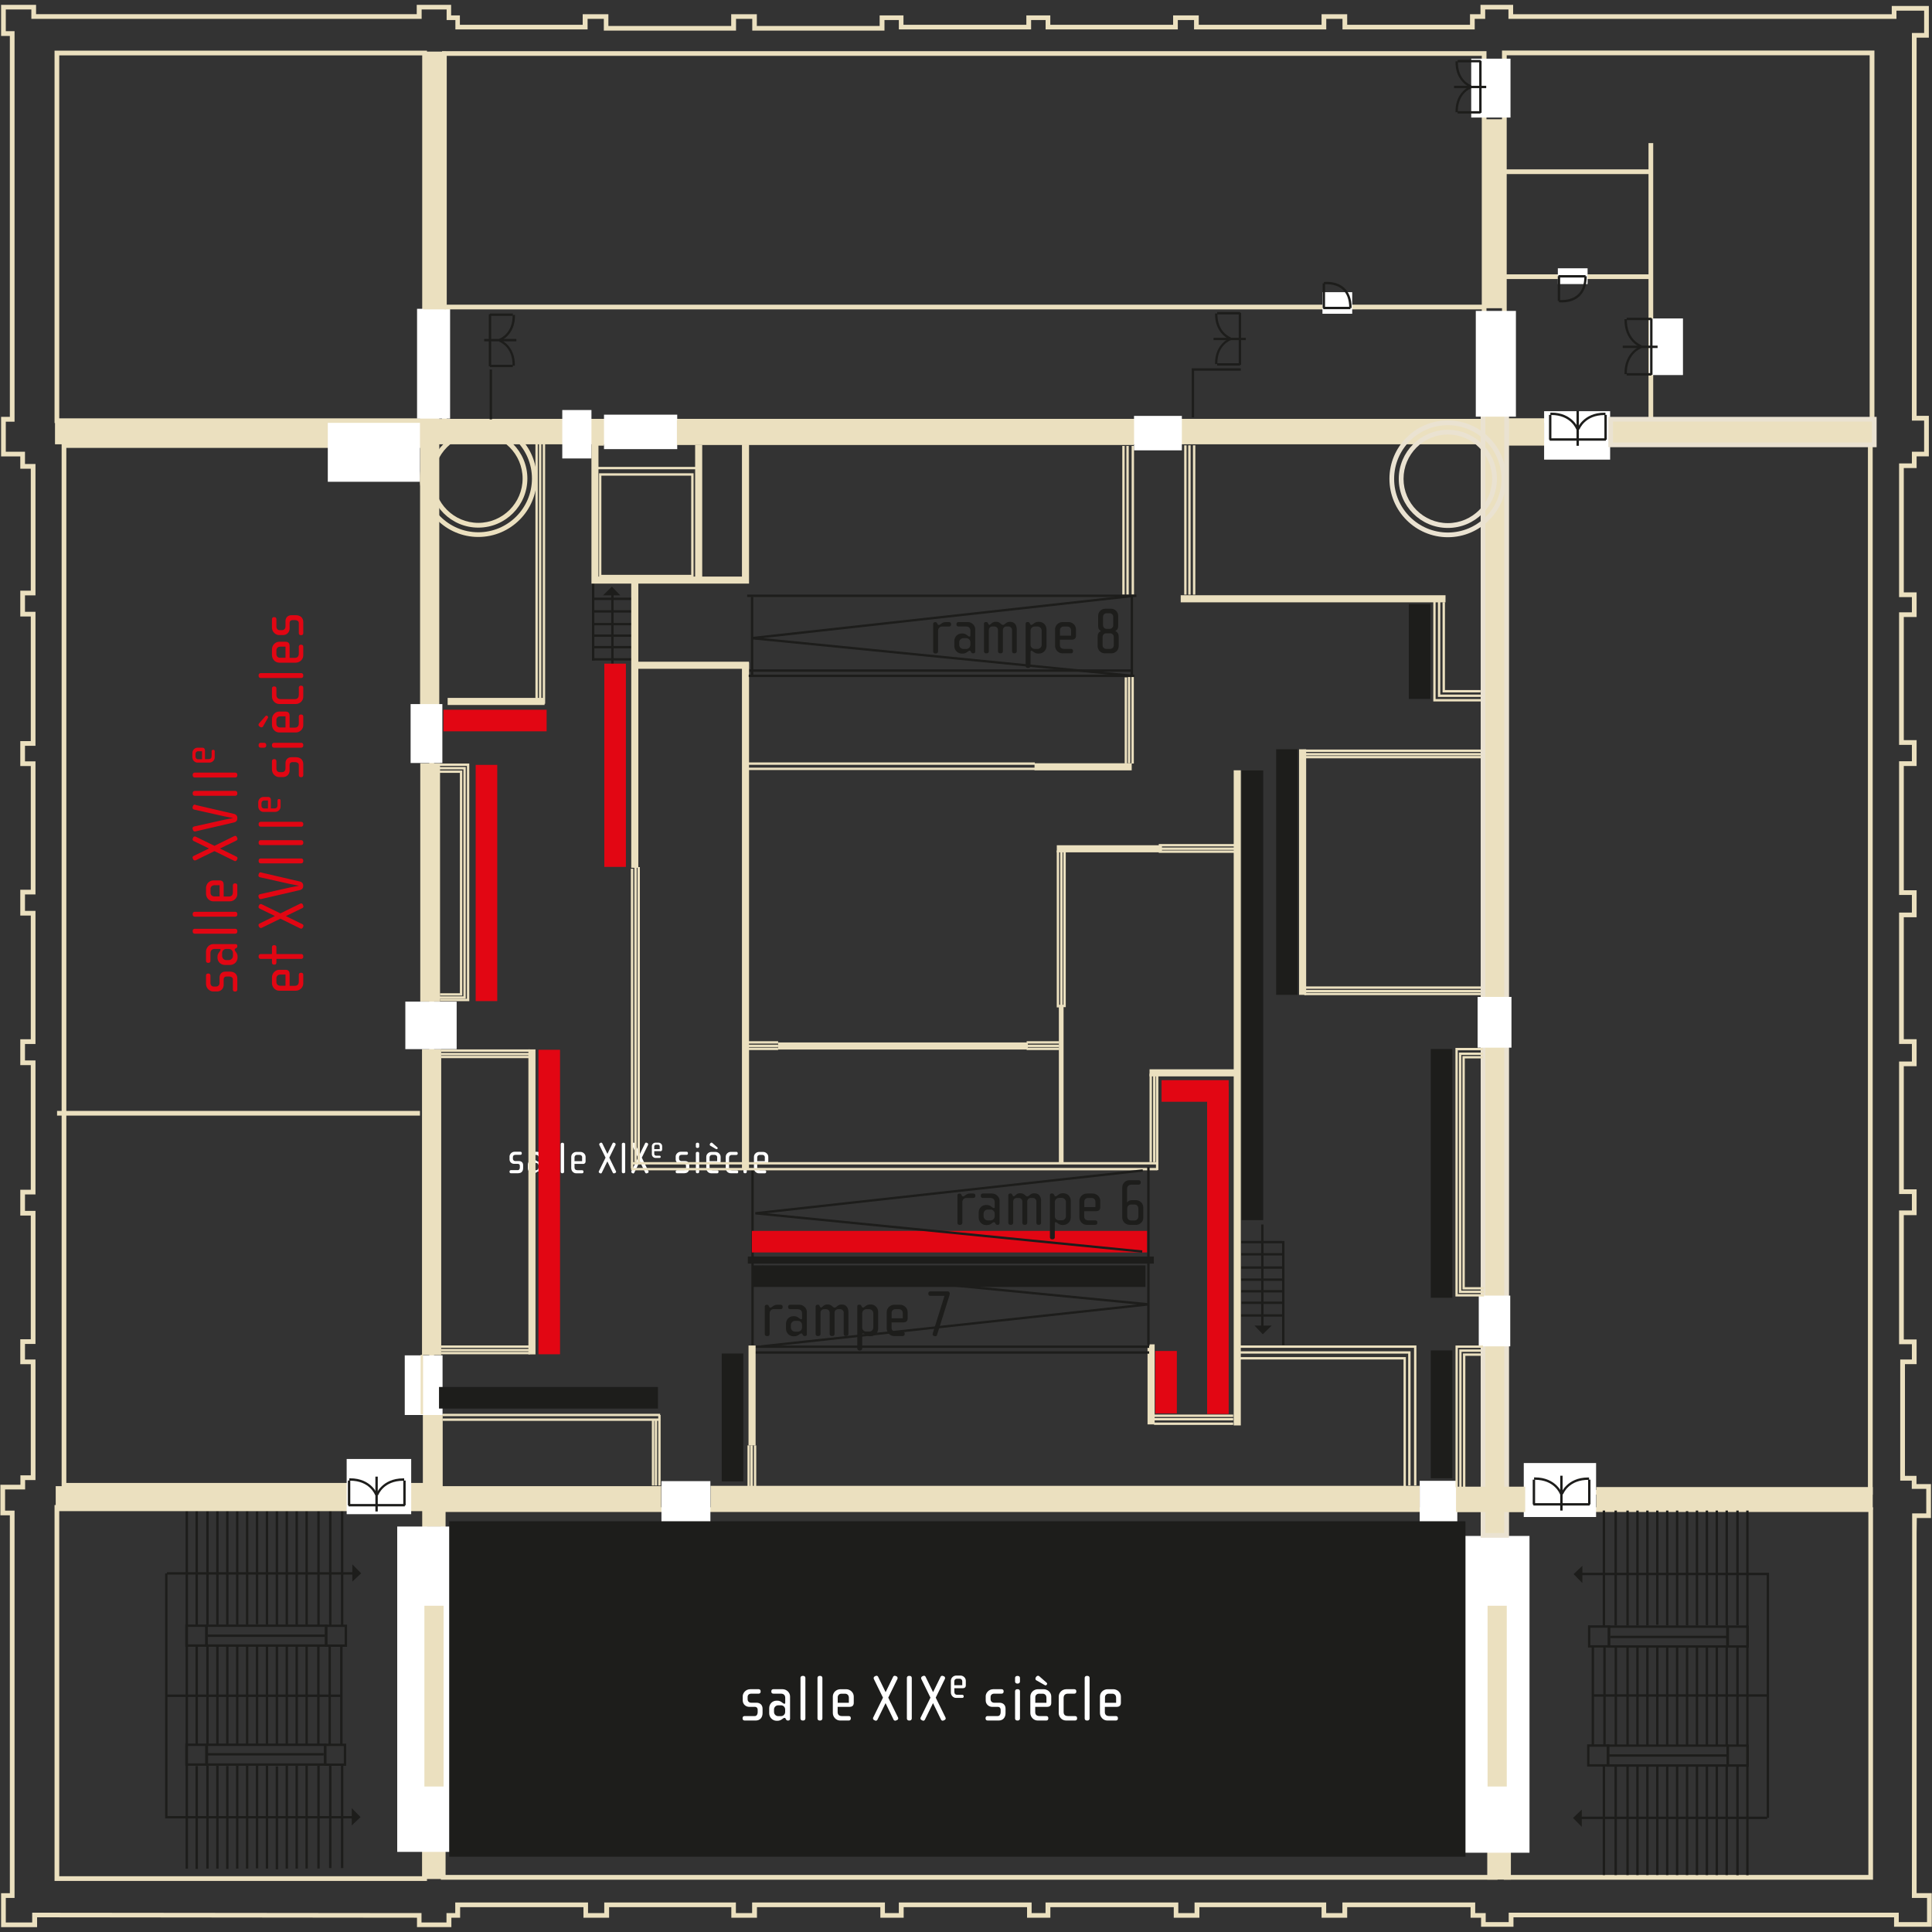 <?xml version="1.0" encoding="UTF-8"?>
<svg id="Calque_1" data-name="Calque 1" xmlns="http://www.w3.org/2000/svg" viewBox="0 0 300 300">
  <rect x="0" y="0" width="300" height="300" fill="#333333" stroke="none"/>
  <defs>
    <style>
      .cls-1 {
        fill: #1d1d1b;
      }

      .cls-2 {
        fill: #eae2d1;
      }

      .cls-3 {
        fill: #ebe0bf;
      }

      .cls-4 {
        fill: #e20613;
      }

      .cls-5 {
        fill: #fff;
      }
    </style>
  </defs>
  <g>
    <path class="cls-5" d="M80.51,182.18h-1.18c-.12,0-.21-.08-.21-.2v-.08c0-.12.09-.2.21-.2h1.08c.24,0,.31-.25.31-.4v-.28c0-.13-.07-.3-.31-.3h-.6c-.34,0-.69-.27-.69-.69v-.46c0-.29.29-.73.8-.73h.89c.12,0,.21.08.21.2v.08c0,.12-.09.2-.21.2h-.77c-.26,0-.4.15-.4.36v.26c0,.16.13.35.39.35h.57c.34,0,.63.21.63.63v.47c0,.49-.29.78-.72.78h0Z"/>
    <path class="cls-5" d="M84,182.18h-.1c-.07,0-.13-.05-.15-.1l-.06-.12s-.04-.07-.11-.07c-.18,0-.32.31-.74.31h-.1c-.43,0-.78-.36-.78-.79v-.54c0-.46.35-.8.78-.8h.1c.39,0,.56.33.74.33.06,0,.08-.05.08-.12v-.5c0-.27-.15-.45-.46-.45h-.8c-.12,0-.21-.08-.21-.2v-.08c0-.12.09-.2.21-.2h.99c.42,0,.79.35.79.76v2.38c0,.08-.06.18-.16.18h-.02ZM83.64,181.01c0-.25-.2-.44-.44-.44h-.3c-.25,0-.44.2-.44.44v.27c0,.25.2.44.44.44h.3c.25,0,.44-.2.44-.44v-.27Z"/>
    <path class="cls-5" d="M85.57,182.18h-.1c-.12,0-.21-.09-.21-.21v-4.31c0-.12.09-.21.21-.21h.1c.11,0,.21.09.21.21v4.31c0,.12-.1.21-.21.21Z"/>
    <path class="cls-5" d="M87.38,182.18h-.1c-.12,0-.21-.09-.21-.21v-4.31c0-.12.09-.21.21-.21h.1c.11,0,.21.09.21.21v4.31c0,.12-.1.21-.21.21Z"/>
    <path class="cls-5" d="M90.51,180.73h-1.3v.55c0,.26.15.43.46.43h.72c.12,0,.21.08.21.2v.08c0,.12-.09.2-.21.2h-.93c-.41,0-.76-.36-.76-.8v-1.75c0-.43.37-.77.81-.77h.61c.43,0,.81.34.81.77v.68c0,.3-.19.42-.41.42h-.01ZM90.4,179.71c0-.22-.17-.38-.38-.38h-.43c-.2,0-.38.16-.38.38v.59h1.18v-.59h.01Z"/>
    <path class="cls-5" d="M95.53,182.13l-.11.06c-.08.04-.21,0-.26-.08l-.85-1.77-.86,1.76c-.05.1-.16.15-.26.09l-.11-.06c-.07-.03-.11-.09-.11-.17,0-.03,0-.06.02-.08l1.04-2.12-.98-2s0-.04,0-.07c0-.08.04-.15.1-.18l.11-.06c.1-.05.21,0,.26.08l.8,1.64.8-1.64c.05-.1.16-.13.26-.08l.11.05c.08.04.1.11.1.19,0,.03,0,.05,0,.07l-.98,2,1.04,2.12s.02.06.02.08c0,.08-.04.14-.11.17h-.01Z"/>
    <path class="cls-5" d="M96.87,182.18h-.1c-.12,0-.21-.09-.21-.21v-4.31c0-.12.09-.21.21-.21h.1c.11,0,.21.09.21.21v4.31c0,.12-.1.21-.21.21Z"/>
    <path class="cls-5" d="M100.57,182.13l-.11.06c-.08.04-.21,0-.26-.08l-.85-1.77-.86,1.76c-.05.1-.16.15-.26.09l-.1-.06c-.07-.03-.11-.09-.11-.17,0-.03,0-.06.02-.08l1.04-2.12-.98-2s0-.04,0-.07c0-.08.03-.15.1-.18l.11-.06c.1-.05.21,0,.26.08l.8,1.64.8-1.64c.05-.1.16-.13.26-.08l.11.05c.08.04.1.11.1.19,0,.03,0,.05,0,.07l-.98,2,1.04,2.12s.02.06.02.08c0,.08-.04.14-.11.17h-.02Z"/>
    <path class="cls-5" d="M102.52,178.75h-.93v.4c0,.19.1.31.33.31h.52c.08,0,.15.06.15.14v.06c0,.08-.07.14-.15.14h-.67c-.29,0-.55-.26-.55-.57v-1.25c0-.31.27-.55.58-.55h.44c.31,0,.58.25.58.55v.49c0,.22-.14.3-.29.3v-.02ZM102.44,178.02c0-.16-.12-.27-.27-.27h-.31c-.15,0-.27.12-.27.27v.42h.85v-.42Z"/>
    <path class="cls-5" d="M106.31,182.18h-1.18c-.12,0-.21-.08-.21-.2v-.08c0-.12.09-.2.21-.2h1.08c.24,0,.31-.25.31-.4v-.28c0-.13-.07-.3-.31-.3h-.6c-.34,0-.69-.27-.69-.69v-.46c0-.29.29-.73.8-.73h.89c.12,0,.21.08.21.2v.08c0,.12-.09.2-.21.2h-.77c-.26,0-.4.15-.4.36v.26c0,.16.13.35.39.35h.57c.34,0,.63.21.63.63v.47c0,.49-.29.78-.72.78h0Z"/>
    <path class="cls-5" d="M108.36,178.25h-.1c-.12,0-.21-.09-.21-.21v-.39c0-.12.09-.21.21-.21h.1c.11,0,.21.09.21.21v.39c0,.12-.1.21-.21.21ZM108.36,182.18h-.1c-.12,0-.21-.09-.21-.21v-2.9c0-.12.09-.21.21-.21h.1c.11,0,.21.09.21.21v2.9c0,.12-.1.21-.21.21Z"/>
    <path class="cls-5" d="M111.48,180.73h-1.3v.55c0,.26.15.43.46.43h.72c.12,0,.21.08.21.2v.08c0,.12-.09.2-.21.2h-.93c-.41,0-.76-.36-.76-.8v-1.75c0-.43.37-.77.81-.77h.61c.43,0,.81.34.81.77v.68c0,.3-.19.42-.41.42h-.01ZM111.37,179.71c0-.22-.18-.38-.38-.38h-.43c-.2,0-.38.16-.38.38v.59h1.18v-.59h.01ZM111.44,178.33l-.05.07s-.12.06-.17.04l-.92-.53c-.06-.03-.09-.1-.09-.16,0-.04,0-.09.03-.13l.07-.1c.06-.09.21-.13.29-.05l.8.71s.05.07.05.11c0,0,0,.03,0,.04h0Z"/>
    <path class="cls-5" d="M114.42,182.18h-.96c-.43,0-.77-.37-.77-.8v-1.74c0-.43.36-.78.8-.78h.85c.12,0,.21.08.21.2v.08c0,.12-.09.2-.21.2h-.67c-.34,0-.46.2-.46.46v1.49c0,.33.21.43.47.43h.74c.12,0,.21.08.21.2v.08c0,.12-.09.2-.21.2v-.02Z"/>
    <path class="cls-5" d="M115.75,182.18h-.1c-.12,0-.21-.09-.21-.21v-4.31c0-.12.09-.21.21-.21h.1c.11,0,.21.09.21.21v4.31c0,.12-.1.21-.21.21Z"/>
    <path class="cls-5" d="M118.88,180.73h-1.3v.55c0,.26.15.43.46.43h.72c.12,0,.21.08.21.2v.08c0,.12-.09.2-.21.2h-.93c-.41,0-.76-.36-.76-.8v-1.75c0-.43.37-.77.81-.77h.61c.43,0,.81.34.81.77v.68c0,.3-.19.42-.41.42h-.01ZM118.77,179.71c0-.22-.17-.38-.38-.38h-.43c-.2,0-.38.16-.38.38v.59h1.18v-.59h.01Z"/>
  </g>
  <g>
    <polygon class="cls-1" points="175.68 105.11 116.71 99.27 116.7 98.91 175.77 92.37 175.81 92.73 118.48 99.08 175.72 104.75 175.68 105.11"/>
    <rect class="cls-1" x="116.02" y="92.33" width="60.44" height=".37"/>
    <rect class="cls-1" x="175.57" y="92.51" width=".37" height="12.38"/>
    <rect class="cls-1" x="116.6" y="92.69" width=".37" height="12.29"/>
    <g>
      <path class="cls-1" d="M147.39,97.29h-1.12c-.31,0-.61.23-.61.66v3.21c0,.17-.14.31-.31.31h-.14c-.17,0-.31-.13-.31-.31v-4.29c0-.13.08-.26.28-.26h.13c.1,0,.16.09.19.14l.09.18c.03.07.09.12.18.12.26,0,.49-.45,1.06-.45h.54c.17,0,.31.11.31.29v.11c0,.17-.13.29-.31.29Z"/>
      <path class="cls-1" d="M151.2,101.45h-.15c-.1,0-.18-.07-.23-.14l-.09-.17s-.05-.1-.16-.1c-.26,0-.47.45-1.09.45h-.15c-.62,0-1.14-.53-1.14-1.16v-.79c0-.68.51-1.17,1.14-1.17h.15c.57,0,.82.48,1.08.48.09,0,.12-.07.12-.17v-.74c0-.4-.22-.66-.68-.66h-1.17c-.17,0-.31-.11-.31-.29v-.11c0-.17.13-.29.31-.29h1.44c.61,0,1.16.51,1.16,1.12v3.48c0,.12-.09.26-.24.26ZM150.68,99.73c0-.36-.29-.64-.64-.64h-.44c-.36,0-.65.29-.65.64v.39c0,.36.29.65.65.65h.44c.36,0,.64-.29.64-.65v-.39Z"/>
      <path class="cls-1" d="M157.6,101.45h-.14c-.17,0-.31-.13-.31-.31v-3.33c0-.3-.27-.53-.53-.53h-.35c-.3,0-.54.24-.54.53v3.33c0,.17-.14.31-.31.31h-.14c-.17,0-.31-.13-.31-.31v-3.32c0-.3-.25-.54-.53-.54h-.35c-.32,0-.54.25-.54.53v3.33c0,.17-.14.31-.31.31h-.14c-.17,0-.31-.13-.31-.31v-4.29c0-.13.08-.26.28-.26h.13c.1,0,.16.09.19.14l.09.18c.03.07.09.12.15.12.19,0,.4-.48.94-.48h.14c.29,0,.49.13.63.25.14.11.24.24.38.24.33,0,.49-.48,1.02-.48h.16c.62,0,.98.5.98,1.13v3.45c0,.17-.14.31-.31.31Z"/>
      <path class="cls-1" d="M161.37,101.49h-.15c-.61,0-.84-.45-1.08-.45-.09,0-.12.1-.12.19v2.17c0,.17-.14.31-.31.31h-.14c-.17,0-.31-.13-.31-.31v-6.56c0-.1.07-.25.24-.25h.14c.1,0,.18.06.21.11l.13.24c.03.05.08.1.15.1.26,0,.5-.48,1.08-.48h.15c.62,0,1.14.49,1.14,1.17v2.59c0,.62-.51,1.16-1.14,1.16ZM161.75,97.93c0-.36-.29-.65-.63-.65h-.45c-.36,0-.65.29-.65.65v2.2c0,.35.29.63.65.63h.45c.35,0,.63-.29.63-.63v-2.2Z"/>
      <path class="cls-1" d="M166.48,99.33h-1.9v.81c0,.38.21.62.67.62h1.06c.17,0,.31.11.31.29v.11c0,.17-.13.29-.31.29h-1.36c-.59,0-1.12-.53-1.12-1.17v-2.56c0-.62.54-1.13,1.18-1.13h.89c.62,0,1.18.5,1.18,1.13v.99c0,.44-.28.61-.59.61ZM166.31,97.84c0-.32-.26-.55-.55-.55h-.62c-.3,0-.55.24-.55.55v.86h1.73v-.86Z"/>
      <path class="cls-1" d="M172.57,101.45h-.99c-.62,0-1.14-.49-1.14-1.12v-1.42c0-.48.13-.74.53-.92-.37-.2-.45-.45-.45-.84v-1.53c0-.62.5-1.1,1.13-1.1h.85c.62,0,1.13.47,1.13,1.1v1.53c0,.37-.08.63-.45.84.4.19.53.46.53.92v1.42c0,.62-.51,1.12-1.14,1.12ZM172.95,98.9c0-.32-.26-.56-.56-.56h-.62c-.31,0-.56.25-.56.55v1.31c0,.32.26.56.56.56h.62c.31,0,.56-.25.56-.56v-1.3ZM172.86,95.77c0-.31-.25-.55-.56-.55h-.47c-.31,0-.55.25-.55.55v1.32c0,.31.25.56.55.56h.47c.32,0,.56-.26.56-.56v-1.32Z"/>
    </g>
    <g>
      <rect class="cls-1" x="192.73" y="192.69" width="6.37" height=".37"/>
      <rect class="cls-1" x="192.73" y="194.58" width="6.46" height=".37"/>
      <rect class="cls-1" x="192.73" y="196.64" width="6.37" height=".37"/>
      <rect class="cls-1" x="192.73" y="198.52" width="6.46" height=".37"/>
      <rect class="cls-1" x="192.73" y="200.32" width="6.46" height=".37"/>
      <rect class="cls-1" x="192.78" y="202.11" width="6.32" height=".37"/>
      <rect class="cls-1" x="192.69" y="204.08" width="6.51" height=".37"/>
      <rect class="cls-1" x="199.08" y="192.7" width=".37" height="16.16"/>
      <g>
        <g>
          <polygon class="cls-1" points="196.1 206.93 195.22 206.01 197.04 206.01 196.1 206.93"/>
          <path class="cls-1" d="M196.09,207.19l-1.3-1.36h2.68l-1.39,1.36ZM195.65,206.2l.45.48.49-.48h-.94Z"/>
        </g>
        <rect class="cls-1" x="195.83" y="190.14" width=".37" height="16.16"/>
      </g>
    </g>
    <g>
      <rect class="cls-1" x="91.92" y="102.2" width="6.14" height=".37"/>
      <rect class="cls-1" x="91.99" y="100.31" width="6.12" height=".37"/>
      <rect class="cls-1" x="91.99" y="98.52" width="6.12" height=".37"/>
      <rect class="cls-1" x="92.08" y="96.73" width="6.03" height=".37"/>
      <rect class="cls-1" x="92.17" y="94.75" width="5.98" height=".37"/>
      <rect class="cls-1" x="92.22" y="92.8" width="5.98" height=".37"/>
      <rect class="cls-1" x="91.92" y="90.35" width=".37" height="12.2"/>
      <g>
        <g>
          <polygon class="cls-1" points="95.01 91.34 95.88 92.26 94.07 92.26 95.01 91.34"/>
          <path class="cls-1" d="M96.31,92.45h-2.68l1.39-1.36,1.3,1.36ZM94.52,92.08h.94l-.45-.48-.49.48Z"/>
        </g>
        <rect class="cls-1" x="94.91" y="91.98" width=".37" height="16.16"/>
      </g>
    </g>
    <rect class="cls-3" x="8.86" y="172.5" width="56.35" height=".73"/>
    <rect class="cls-3" x="98.95" y="102.75" width="17.35" height="1.1"/>
    <rect class="cls-3" x="160.64" y="118.52" width="15.09" height="1.1"/>
    <rect class="cls-3" x="178.19" y="208.75" width="1.1" height="12.43"/>
    <rect class="cls-3" x="164.42" y="156.02" width=".73" height="24.57"/>
    <rect class="cls-3" x="178.5" y="166.04" width="13.88" height="1.1"/>
    <rect class="cls-3" x="164.1" y="131.25" width="16.33" height="1.1"/>
    <rect class="cls-3" x="120.83" y="161.87" width="38.77" height="1.1"/>
    <rect class="cls-3" x="98.02" y="90.43" width="1.1" height="44.32"/>
    <g>
      <rect class="cls-3" x="164.63" y="131.92" width=".37" height="24.47"/>
      <rect class="cls-3" x="164.09" y="132.06" width=".37" height="24.37"/>
      <rect class="cls-3" x="165.12" y="131.92" width=".37" height="24.47"/>
    </g>
    <rect class="cls-3" x="98.5" y="134.64" width=".37" height="45.82"/>
    <rect class="cls-3" x="97.96" y="134.89" width=".37" height="46.53"/>
    <rect class="cls-3" x="98.99" y="134.64" width=".37" height="45.82"/>
    <rect class="cls-1" x="117.03" y="208.93" width="61.41" height=".37"/>
    <rect class="cls-1" x="117.03" y="209.83" width="61.41" height=".37"/>
    <rect class="cls-3" x="175.69" y="105.09" width=".37" height="13.47"/>
    <rect class="cls-3" x="175.14" y="104.98" width=".37" height="13.54"/>
    <rect class="cls-3" x="84.28" y="68.91" width=".37" height="40.37"/>
    <rect class="cls-3" x="83.14" y="68.87" width=".37" height="40.42"/>
    <rect class="cls-3" x="83.69" y="68.73" width=".37" height="40.28"/>
    <rect class="cls-1" x="116.67" y="195.12" width=".37" height="13.77"/>
    <rect class="cls-1" x="116.67" y="181.53" width=".37" height="13.77"/>
    <rect class="cls-3" x="185.24" y="69.15" width=".37" height="23.19"/>
    <rect class="cls-3" x="184.51" y="69.15" width=".37" height="23.19"/>
    <rect class="cls-3" x="183.88" y="69.15" width=".37" height="23.19"/>
    <g>
      <rect class="cls-3" x="202.36" y="116.93" width="27.76" height=".37"/>
      <rect class="cls-3" x="202.36" y="116.39" width="27.76" height=".37"/>
      <rect class="cls-3" x="202.36" y="117.38" width="27.76" height=".37"/>
    </g>
    <g>
      <rect class="cls-3" x="202.54" y="153.71" width="27.76" height=".37"/>
      <rect class="cls-3" x="202.54" y="153.17" width="27.76" height=".37"/>
      <rect class="cls-3" x="202.54" y="154.16" width="27.76" height=".37"/>
    </g>
    <rect class="cls-3" x="174.9" y="69.24" width=".37" height="23.07"/>
    <rect class="cls-3" x="175.72" y="69.24" width=".37" height="23.06"/>
    <rect class="cls-3" x="174.27" y="69.24" width=".37" height="23.07"/>
    <g>
      <polygon class="cls-3" points="230.08 108.92 222.56 108.92 222.56 93.33 222.92 93.33 222.92 108.55 230.08 108.55 230.08 108.92"/>
      <polygon class="cls-3" points="230.08 108.22 223.28 108.22 223.28 93.33 223.65 93.33 223.65 107.85 230.08 107.85 230.08 108.22"/>
      <polygon class="cls-3" points="229.9 107.52 224 107.52 224 93.51 224.37 93.51 224.37 107.15 229.9 107.15 229.9 107.52"/>
    </g>
    <polygon class="cls-3" points="226.95 230.98 226.59 230.98 226.59 209.54 230.18 209.54 230.18 209.91 226.95 209.91 226.95 230.98"/>
    <polygon class="cls-3" points="227.54 230.98 227.17 230.98 227.17 210.16 230.08 210.16 230.08 210.53 227.54 210.53 227.54 230.98"/>
    <g>
      <rect class="cls-3" x="68.51" y="209.46" width="13.77" height=".37"/>
      <rect class="cls-3" x="68.51" y="208.92" width="13.77" height=".37"/>
      <rect class="cls-3" x="68.51" y="209.92" width="13.77" height=".37"/>
    </g>
    <g>
      <rect class="cls-3" x="68.51" y="163.49" width="13.77" height=".37"/>
      <rect class="cls-3" x="68.51" y="162.95" width="13.77" height=".37"/>
      <rect class="cls-3" x="68.51" y="163.94" width="13.77" height=".37"/>
    </g>
    <g>
      <rect class="cls-3" x="116.52" y="224.44" width=".37" height="6.43"/>
      <rect class="cls-3" x="117.06" y="224.44" width=".37" height="6.43"/>
      <rect class="cls-3" x="116.07" y="224.44" width=".37" height="6.43"/>
    </g>
    <rect class="cls-3" x="102.21" y="219.72" width=".37" height="10.95"/>
    <g>
      <rect class="cls-3" x="101.67" y="220.48" width=".37" height="10.19"/>
      <rect class="cls-3" x="101.22" y="220.48" width=".37" height="10.19"/>
    </g>
    <rect class="cls-3" x="179.21" y="220.19" width="12.28" height=".37"/>
    <rect class="cls-3" x="179.21" y="219.65" width="12.28" height=".37"/>
    <rect class="cls-3" x="179.21" y="220.89" width="12.28" height=".37"/>
    <g>
      <rect class="cls-3" x="179.93" y="131.6" width="12.28" height=".37"/>
      <rect class="cls-3" x="179.93" y="131.06" width="12.28" height=".37"/>
      <rect class="cls-3" x="179.93" y="132.06" width="12.28" height=".37"/>
    </g>
    <g>
      <rect class="cls-3" x="159.42" y="162.22" width="5.03" height=".37"/>
      <rect class="cls-3" x="159.42" y="161.68" width="5.03" height=".37"/>
      <rect class="cls-3" x="159.42" y="162.68" width="5.03" height=".37"/>
    </g>
    <g>
      <rect class="cls-3" x="115.94" y="162.22" width="4.89" height=".37"/>
      <rect class="cls-3" x="115.94" y="161.68" width="4.89" height=".37"/>
      <rect class="cls-3" x="115.94" y="162.68" width="4.89" height=".37"/>
    </g>
    <rect class="cls-3" x="179.05" y="166.71" width=".37" height="13.74"/>
    <rect class="cls-3" x="178.5" y="166.71" width=".37" height="13.74"/>
    <rect class="cls-3" x="179.5" y="166.71" width=".37" height="14.98"/>
    <rect class="cls-1" x="116.12" y="195.11" width="63.05" height="1.1"/>
    <rect class="cls-3" x="191.57" y="119.61" width="1.1" height="101.73"/>
    <rect class="cls-3" x="201.72" y="116.35" width="1.1" height="38.13"/>
    <rect class="cls-3" x="98" y="181.36" width="81.71" height=".37"/>
    <rect class="cls-3" x="98.18" y="180.45" width="81.63" height=".37"/>
    <rect class="cls-3" x="116.26" y="119.2" width="44.43" height=".37"/>
    <rect class="cls-3" x="116.26" y="118.39" width="44.43" height=".37"/>
    <rect class="cls-3" x="68.73" y="219.53" width="33.77" height=".37"/>
    <rect class="cls-3" x="68.73" y="220.26" width="33.77" height=".37"/>
    <rect class="cls-1" x="116.26" y="103.94" width="59.61" height=".37"/>
    <rect class="cls-3" x="69.51" y="108.37" width="15.05" height="1.1"/>
    <rect class="cls-3" x="107.94" y="69.08" width="1.1" height="20.81"/>
    <rect class="cls-3" x="183.34" y="92.43" width="41.12" height="1.1"/>
    <rect class="cls-3" x="255.98" y="22.22" width=".73" height="42.93"/>
    <rect class="cls-1" x="178.14" y="181.21" width=".37" height="27.76"/>
    <path class="cls-3" d="M66.3,65.69H8.47V7.86h57.83v57.83ZM9.2,64.96h56.36V8.6H9.2v56.36Z"/>
    <path class="cls-3" d="M230.82,65.77H68.64V7.94h162.18v57.83ZM69.37,65.04h160.72V8.67H69.37v56.36Z"/>
    <path class="cls-3" d="M67.4,231H9.57V68.82h57.83v162.18ZM10.3,230.27h56.36V69.55H10.3v160.72Z"/>
    <path class="cls-3" d="M290.79,232.09h-57.83V68.45h57.83v163.63ZM233.69,231.36h56.36V69.19h-56.36v162.17Z"/>
    <path class="cls-3" d="M232.54,291.88H68.45v-57.83h164.09v57.83ZM69.19,291.14h162.62v-56.36H69.19v56.36Z"/>
    <path class="cls-3" d="M291.06,65.68h-57.83V7.85h57.83v57.83ZM233.96,64.95h56.36V8.58h-56.36v56.36Z"/>
    <path class="cls-3" d="M290.84,291.88h-57.34v-57.83h57.34v57.83ZM234.24,291.14h55.88v-56.36h-55.88v56.36Z"/>
    <rect class="cls-3" x="65.23" y="56.06" width="2.98" height="53.46"/>
    <rect class="cls-3" x="91.9" y="65.12" width="1.89" height="4.08"/>
    <rect class="cls-3" x="65.53" y="162.9" width="2.98" height="47.52"/>
    <rect class="cls-3" x="65.26" y="118.52" width="3.07" height="36.99"/>
    <rect class="cls-3" x="8.54" y="65.05" width="231.28" height="3.94"/>
    <rect class="cls-3" x="115.21" y="102.89" width="1.1" height="78.67"/>
    <rect class="cls-3" x="82.05" y="162.95" width="1.1" height="47.36"/>
    <rect class="cls-3" x="65.57" y="287.42" width="3.08" height="4.35"/>
    <rect class="cls-3" x="65.66" y="219.61" width="3.08" height="17.49"/>
    <rect class="cls-3" x="230.94" y="287.51" width="3.67" height="4.35"/>
    <path class="cls-3" d="M66.3,292.07H8.47v-58.37h57.83v58.37ZM9.2,291.34h56.36v-56.91H9.2v56.91Z"/>
    <rect class="cls-1" x="51.01" y="255.52" width=".37" height="15.35"/>
    <rect class="cls-1" x="52.82" y="255.62" width=".37" height="15.35"/>
    <path class="cls-1" d="M32.22,255.71h-3.45v-3.45h3.45v3.45ZM29.14,255.34h2.72v-2.72h-2.72v2.72Z"/>
    <path class="cls-1" d="M53.89,255.72h-3.45v-3.45h3.45v3.45ZM50.81,255.35h2.71v-2.72h-2.71v2.72Z"/>
    <path class="cls-1" d="M32.22,274.19h-3.45v-3.45h3.45v3.45ZM29.14,273.82h2.72v-2.71h-2.72v2.71Z"/>
    <path class="cls-1" d="M53.75,274.2h-3.45v-3.45h3.45v3.45ZM50.67,273.83h2.72v-2.71h-2.72v2.71Z"/>
    <path class="cls-1" d="M50.68,274.19h-18.74v-3.45h18.74v3.45ZM32.31,273.82h18.01v-2.71h-18.01v2.71Z"/>
    <path class="cls-1" d="M50.84,255.71h-18.95v-3.45h18.95v3.45ZM32.26,255.34h18.22v-2.72h-18.22v2.72Z"/>
    <rect class="cls-1" x="28.82" y="234.55" width=".37" height="55.62"/>
    <rect class="cls-1" x="49.25" y="255.57" width=".37" height="15.35"/>
    <rect class="cls-1" x="30.36" y="255.57" width=".37" height="15.35"/>
    <rect class="cls-1" x="32.03" y="255.52" width=".37" height="15.35"/>
    <rect class="cls-1" x="33.57" y="255.52" width=".37" height="15.35"/>
    <rect class="cls-1" x="35.11" y="255.57" width=".37" height="15.35"/>
    <rect class="cls-1" x="36.65" y="255.52" width=".37" height="15.35"/>
    <rect class="cls-1" x="38.19" y="255.52" width=".37" height="15.35"/>
    <rect class="cls-1" x="39.73" y="255.48" width=".37" height="15.35"/>
    <rect class="cls-1" x="41.27" y="255.52" width=".37" height="15.35"/>
    <rect class="cls-1" x="42.81" y="255.61" width=".37" height="15.35"/>
    <rect class="cls-1" x="44.35" y="255.52" width=".37" height="15.35"/>
    <rect class="cls-1" x="45.89" y="255.52" width=".37" height="15.35"/>
    <rect class="cls-1" x="47.43" y="255.57" width=".37" height="15.35"/>
    <rect class="cls-1" x="30.36" y="274.23" width=".37" height="15.98"/>
    <rect class="cls-1" x="32.03" y="274.18" width=".37" height="15.98"/>
    <rect class="cls-1" x="33.57" y="274.18" width=".37" height="15.98"/>
    <rect class="cls-1" x="35.11" y="274.23" width=".37" height="15.98"/>
    <rect class="cls-1" x="36.65" y="274.18" width=".37" height="15.98"/>
    <rect class="cls-1" x="38.19" y="274.18" width=".37" height="15.98"/>
    <rect class="cls-1" x="39.73" y="274.14" width=".37" height="15.98"/>
    <rect class="cls-1" x="41.27" y="274.18" width=".37" height="15.98"/>
    <rect class="cls-1" x="42.81" y="274.28" width=".37" height="15.98"/>
    <rect class="cls-1" x="44.35" y="274.18" width=".37" height="15.98"/>
    <rect class="cls-1" x="45.89" y="274.18" width=".37" height="15.98"/>
    <rect class="cls-1" x="47.43" y="274.16" width=".37" height="15.98"/>
    <rect class="cls-1" x="49.27" y="274.16" width=".37" height="15.98"/>
    <rect class="cls-1" x="51.1" y="274.1" width=".37" height="15.98"/>
    <rect class="cls-1" x="52.94" y="274.1" width=".37" height="15.98"/>
    <rect class="cls-1" x="30.36" y="234.56" width=".37" height="17.74"/>
    <rect class="cls-1" x="32.03" y="234.64" width=".37" height="17.61"/>
    <rect class="cls-1" x="33.57" y="234.56" width=".37" height="17.69"/>
    <rect class="cls-1" x="35.11" y="234.56" width=".37" height="17.74"/>
    <rect class="cls-1" x="36.65" y="234.64" width=".37" height="17.61"/>
    <rect class="cls-1" x="38.19" y="234.56" width=".37" height="17.69"/>
    <rect class="cls-1" x="39.73" y="234.66" width=".37" height="17.55"/>
    <rect class="cls-1" x="41.27" y="234.56" width=".37" height="17.69"/>
    <rect class="cls-1" x="42.81" y="234.56" width=".37" height="17.79"/>
    <rect class="cls-1" x="44.35" y="234.56" width=".37" height="17.69"/>
    <rect class="cls-1" x="45.89" y="234.56" width=".37" height="17.69"/>
    <rect class="cls-1" x="47.43" y="234.59" width=".37" height="17.72"/>
    <rect class="cls-1" x="49.27" y="234.56" width=".37" height="17.81"/>
    <rect class="cls-1" x="51.1" y="234.56" width=".37" height="17.94"/>
    <rect class="cls-1" x="52.94" y="234.59" width=".37" height="17.85"/>
    <g>
      <polygon class="cls-1" points="55.73 282.15 54.81 283.03 54.81 281.21 55.73 282.15"/>
      <path class="cls-1" d="M54.62,283.45v-2.68l1.37,1.39-1.37,1.29ZM54.99,281.66v.94l.48-.45-.48-.49Z"/>
    </g>
    <polygon class="cls-1" points="54.99 282.36 25.64 282.36 25.64 244.31 26.01 244.31 26.01 282 54.99 282 54.99 282.36"/>
    <g>
      <polygon class="cls-1" points="55.82 244.29 54.9 245.16 54.9 243.35 55.82 244.29"/>
      <path class="cls-1" d="M54.71,245.59v-2.68l1.37,1.39-1.37,1.29ZM55.08,243.8v.94l.48-.45-.48-.49Z"/>
    </g>
    <rect class="cls-1" x="25.92" y="244.13" width="29.17" height=".37"/>
    <rect class="cls-1" x="25.75" y="263.13" width="27.31" height=".37"/>
    <rect class="cls-1" x="32.05" y="272.22" width="18.21" height=".37"/>
    <rect class="cls-1" x="32.26" y="253.81" width="18.21" height=".37"/>
    <rect class="cls-1" x="248.96" y="255.71" width=".37" height="15.35"/>
    <rect class="cls-1" x="247.15" y="255.61" width=".37" height="15.35"/>
    <path class="cls-1" d="M271.56,274.33h-3.45v-3.45h3.45v3.45ZM268.48,273.96h2.72v-2.72h-2.72v2.72Z"/>
    <path class="cls-1" d="M249.9,274.31h-3.45v-3.45h3.45v3.45ZM246.81,273.95h2.72v-2.72h-2.72v2.72Z"/>
    <path class="cls-1" d="M271.56,255.85h-3.45v-3.45h3.45v3.45ZM268.48,255.48h2.72v-2.71h-2.72v2.71Z"/>
    <path class="cls-1" d="M250.03,255.83h-3.45v-3.45h3.45v3.45ZM246.95,255.47h2.72v-2.72h-2.72v2.72Z"/>
    <path class="cls-1" d="M268.39,255.85h-18.74v-3.45h18.74v3.45ZM250.02,255.48h18.01v-2.71h-18.01v2.71Z"/>
    <path class="cls-1" d="M268.44,274.33h-18.95v-3.45h18.95v3.45ZM249.86,273.96h18.22v-2.72h-18.22v2.72Z"/>
    <rect class="cls-1" x="271.15" y="234.56" width=".37" height="56.62"/>
    <rect class="cls-1" x="250.72" y="255.66" width=".37" height="15.35"/>
    <rect class="cls-1" x="269.61" y="255.66" width=".37" height="15.35"/>
    <rect class="cls-1" x="267.94" y="255.71" width=".37" height="15.35"/>
    <rect class="cls-1" x="266.4" y="255.71" width=".37" height="15.35"/>
    <rect class="cls-1" x="264.86" y="255.66" width=".37" height="15.35"/>
    <rect class="cls-1" x="263.32" y="255.71" width=".37" height="15.35"/>
    <rect class="cls-1" x="261.78" y="255.71" width=".37" height="15.35"/>
    <rect class="cls-1" x="260.24" y="255.75" width=".37" height="15.35"/>
    <rect class="cls-1" x="258.7" y="255.71" width=".37" height="15.35"/>
    <rect class="cls-1" x="257.16" y="255.62" width=".37" height="15.35"/>
    <rect class="cls-1" x="255.62" y="255.71" width=".37" height="15.35"/>
    <rect class="cls-1" x="254.08" y="255.71" width=".37" height="15.35"/>
    <rect class="cls-1" x="252.54" y="255.66" width=".37" height="15.35"/>
    <rect class="cls-1" x="269.61" y="234.56" width=".37" height="17.79"/>
    <rect class="cls-1" x="267.94" y="234.56" width=".37" height="17.84"/>
    <rect class="cls-1" x="266.4" y="234.56" width=".37" height="17.84"/>
    <rect class="cls-1" x="264.86" y="234.56" width=".37" height="17.79"/>
    <rect class="cls-1" x="263.32" y="234.56" width=".37" height="17.84"/>
    <rect class="cls-1" x="261.78" y="234.65" width=".37" height="17.75"/>
    <rect class="cls-1" x="260.24" y="234.56" width=".37" height="17.88"/>
    <rect class="cls-1" x="258.7" y="234.56" width=".37" height="17.84"/>
    <rect class="cls-1" x="257.16" y="234.56" width=".37" height="17.74"/>
    <rect class="cls-1" x="255.62" y="234.56" width=".37" height="17.84"/>
    <rect class="cls-1" x="254.08" y="234.56" width=".37" height="17.84"/>
    <rect class="cls-1" x="252.54" y="234.56" width=".37" height="17.86"/>
    <rect class="cls-1" x="250.7" y="234.56" width=".37" height="17.86"/>
    <rect class="cls-1" x="248.87" y="234.56" width=".37" height="17.93"/>
    <rect class="cls-1" x="269.61" y="274.28" width=".37" height="16.9"/>
    <rect class="cls-1" x="267.94" y="274.21" width=".37" height="16.95"/>
    <rect class="cls-1" x="266.4" y="274.25" width=".37" height="16.91"/>
    <rect class="cls-1" x="264.86" y="274.28" width=".37" height="16.88"/>
    <rect class="cls-1" x="263.32" y="274.21" width=".37" height="16.95"/>
    <rect class="cls-1" x="261.78" y="274.24" width=".37" height="16.92"/>
    <rect class="cls-1" x="260.24" y="274.21" width=".37" height="16.95"/>
    <rect class="cls-1" x="258.7" y="274.21" width=".37" height="16.95"/>
    <rect class="cls-1" x="257.16" y="274.23" width=".37" height="16.92"/>
    <rect class="cls-1" x="255.62" y="274.24" width=".37" height="16.92"/>
    <rect class="cls-1" x="254.08" y="274.21" width=".37" height="16.95"/>
    <rect class="cls-1" x="252.54" y="274.28" width=".37" height="16.88"/>
    <rect class="cls-1" x="250.7" y="274.21" width=".37" height="16.95"/>
    <rect class="cls-1" x="248.87" y="274.08" width=".37" height="17.08"/>
    <g>
      <polygon class="cls-1" points="244.61 244.43 245.53 243.56 245.53 245.37 244.61 244.43"/>
      <path class="cls-1" d="M245.71,245.82l-1.36-1.39,1.36-1.3v2.68ZM244.87,244.44l.48.49v-.94l-.48.45Z"/>
    </g>
    <polygon class="cls-1" points="274.69 282.27 274.33 282.27 274.33 244.59 245.34 244.59 245.34 244.22 274.69 244.22 274.69 282.27"/>
    <g>
      <polygon class="cls-1" points="244.52 282.3 245.44 281.42 245.44 283.24 244.52 282.3"/>
      <path class="cls-1" d="M245.62,283.68l-1.36-1.39,1.36-1.3v2.68ZM244.78,282.3l.48.49v-.94l-.48.45Z"/>
    </g>
    <rect class="cls-1" x="245.25" y="282.09" width="29.17" height=".37"/>
    <rect class="cls-1" x="247.29" y="263.09" width="27.3" height=".37"/>
    <rect class="cls-1" x="250.07" y="254" width="18.21" height=".37"/>
    <rect class="cls-1" x="249.87" y="272.41" width="18.21" height=".37"/>
    <rect class="cls-5" x="61.68" y="237.04" width="11.41" height="50.52"/>
    <rect class="cls-5" x="62.94" y="155.53" width="7.97" height="7.38"/>
    <rect class="cls-5" x="87.31" y="63.67" width="4.53" height="7.52"/>
    <rect class="cls-5" x="93.79" y="64.39" width="11.37" height="5.35"/>
    <rect class="cls-5" x="176.09" y="64.58" width="7.43" height="5.35"/>
    <rect class="cls-5" x="63.76" y="109.33" width="4.93" height="9.15"/>
    <rect class="cls-5" x="50.9" y="65.66" width="14.31" height="9.15"/>
    <rect class="cls-5" x="226.09" y="238.5" width="11.41" height="49.19"/>
    <rect class="cls-5" x="220.45" y="229.94" width="5.84" height="9.24"/>
    <rect class="cls-3" x="8.65" y="230.77" width="94.02" height="3.88"/>
    <rect class="cls-3" x="247.87" y="230.91" width="42.93" height="3.51"/>
    <rect class="cls-3" x="110.33" y="230.72" width="110.11" height="3.87"/>
    <g>
      <rect class="cls-3" x="230.29" y="56.19" width="3.66" height="182.23"/>
      <path class="cls-2" d="M234.32,238.78h-4.4V55.83h4.4v182.96ZM230.65,238.05h2.93V56.56h-2.93v181.5Z"/>
    </g>
    <rect class="cls-5" x="62.85" y="210.46" width="5.87" height="9.26"/>
    <rect class="cls-5" x="102.71" y="229.99" width="7.6" height="8.06"/>
    <rect class="cls-5" x="53.83" y="226.55" width="10.02" height="8.57"/>
    <rect class="cls-5" x="236.61" y="227.18" width="11.23" height="8.38"/>
    <rect class="cls-3" x="50.94" y="65.07" width="14.63" height=".37"/>
    <g>
      <path class="cls-3" d="M74.27,81.93c-4.2,0-7.62-3.42-7.62-7.62s3.42-7.62,7.62-7.62,7.62,3.42,7.62,7.62-3.42,7.62-7.62,7.62ZM74.27,67.43c-3.8,0-6.88,3.09-6.88,6.88s3.09,6.88,6.88,6.88,6.88-3.09,6.88-6.88-3.09-6.88-6.88-6.88Z"/>
      <path class="cls-3" d="M74.27,83.38c-5,0-9.07-4.07-9.07-9.07s4.07-9.07,9.07-9.07,9.07,4.07,9.07,9.07-4.07,9.07-9.07,9.07ZM74.27,65.98c-4.6,0-8.34,3.74-8.34,8.33s3.74,8.34,8.34,8.34,8.33-3.74,8.33-8.34-3.74-8.33-8.33-8.33Z"/>
    </g>
    <g>
      <path class="cls-2" d="M224.82,81.98c-4.2,0-7.62-3.42-7.62-7.62s3.42-7.62,7.62-7.62,7.62,3.42,7.62,7.62-3.42,7.62-7.62,7.62ZM224.82,67.47c-3.8,0-6.88,3.09-6.88,6.88s3.09,6.88,6.88,6.88,6.88-3.09,6.88-6.88-3.09-6.88-6.88-6.88Z"/>
      <path class="cls-2" d="M224.82,83.42c-5,0-9.07-4.07-9.07-9.07s4.07-9.07,9.07-9.07,9.07,4.07,9.07,9.07-4.07,9.07-9.07,9.07ZM224.82,66.02c-4.6,0-8.34,3.74-8.34,8.34s3.74,8.33,8.34,8.33,8.33-3.74,8.33-8.33-3.74-8.34-8.33-8.34Z"/>
    </g>
    <rect class="cls-3" x="105.11" y="65.22" width="70.94" height="3.88"/>
    <rect class="cls-5" x="239.77" y="63.85" width="10.25" height="7.52"/>
    <rect class="cls-5" x="229.16" y="48.28" width="6.23" height="16.42"/>
    <rect class="cls-5" x="64.76" y="47.95" width="5.13" height="17.05"/>
    <rect class="cls-5" x="228.45" y="9.11" width="6.1" height="9.14"/>
    <rect class="cls-5" x="229.44" y="154.8" width="5.26" height="7.88"/>
    <rect class="cls-5" x="256.08" y="49.45" width="5.25" height="8.79"/>
    <rect class="cls-5" x="229.62" y="201.18" width="4.89" height="7.88"/>
    <polygon class="cls-3" points="219.94 230.67 219.57 230.67 219.57 209.29 192.21 209.29 192.21 208.92 219.94 208.92 219.94 230.67"/>
    <rect class="cls-3" x="174.64" y="105.18" width=".37" height="13.37"/>
    <polygon class="cls-3" points="219.03 230.67 218.66 230.67 218.66 210.19 192.21 210.19 192.21 209.83 219.03 209.83 219.03 230.67"/>
    <polygon class="cls-3" points="218.3 230.85 217.94 230.85 217.94 211.1 192.21 211.1 192.21 210.73 218.3 210.73 218.3 230.85"/>
    <g>
      <polygon class="cls-3" points="230.44 201.32 226 201.32 226 162.72 230.26 162.72 230.26 163.09 226.36 163.09 226.36 200.95 230.44 200.95 230.44 201.32"/>
      <polygon class="cls-3" points="230.44 200.78 226.54 200.78 226.54 163.44 230.28 163.44 230.28 163.81 226.91 163.81 226.91 200.41 230.44 200.41 230.44 200.78"/>
      <polygon class="cls-3" points="230.44 200.23 227.09 200.23 227.09 163.99 230.31 163.99 230.31 164.35 227.45 164.35 227.45 199.87 230.44 199.87 230.44 200.23"/>
    </g>
    <polygon class="cls-3" points="226.37 230.95 226.01 230.95 226.01 208.93 230.27 208.93 230.27 209.29 226.37 209.29 226.37 230.95"/>
    <rect class="cls-3" x="226.09" y="230.85" width="10.74" height="3.93"/>
    <polygon class="cls-3" points="72.87 155.46 68.32 155.46 68.32 155.09 72.5 155.09 72.5 118.93 68.13 118.93 68.13 118.56 72.87 118.56 72.87 155.46"/>
    <polygon class="cls-3" points="72.32 155.08 68.28 155.08 68.28 154.71 71.96 154.71 71.96 119.47 68.1 119.47 68.1 119.1 72.32 119.1 72.32 155.08"/>
    <polygon class="cls-3" points="71.78 154.6 68.32 154.6 68.32 154.23 71.41 154.23 71.41 120.01 68.17 120.01 68.17 119.65 71.78 119.65 71.78 154.6"/>
    <path class="cls-3" d="M107.7,89.62h-14.68v-16.13h14.68v16.13ZM93.38,89.26h13.95v-15.4h-13.95v15.4Z"/>
    <rect class="cls-3" x="92.57" y="72.5" width="15.94" height=".37"/>
    <rect class="cls-3" x="230.31" y="18.52" width="2.98" height="29.34"/>
    <rect class="cls-3" x="65.71" y="8.01" width="3.52" height="40.03"/>
    <g>
      <rect class="cls-3" x="250.11" y="65.1" width="40.93" height="3.98"/>
      <path class="cls-2" d="M291.4,69.44h-41.66v-4.71h41.66v4.71ZM250.47,68.71h40.2v-3.25h-40.2v3.25Z"/>
    </g>
    <rect class="cls-3" x="233.16" y="42.6" width="23.1" height=".73"/>
    <rect class="cls-3" x="233.34" y="26.3" width="23.1" height=".73"/>
    <rect class="cls-3" x="69.02" y="47.31" width="161.15" height=".73"/>
    <rect class="cls-3" x="230.99" y="249.34" width="2.98" height="28.07"/>
    <rect class="cls-3" x="65.9" y="249.34" width="2.98" height="28.07"/>
    <rect class="cls-1" x="76.03" y="57.37" width=".37" height="7.75"/>
    <rect class="cls-5" x="205.35" y="45.37" width="4.62" height="3.35"/>
    <rect class="cls-5" x="241.9" y="41.66" width="4.62" height="2.45"/>
    <polygon class="cls-3" points="116.31 90.62 91.84 90.62 91.84 69.01 92.93 69.01 92.93 89.53 115.21 89.53 115.21 69.01 116.31 69.01 116.31 90.62"/>
    <polygon class="cls-1" points="185.42 64.8 185.05 64.8 185.05 57.19 192.67 57.19 192.67 57.56 185.42 57.56 185.42 64.8"/>
    <g>
      <rect class="cls-1" x="240.53" y="64.42" width=".37" height="3.85"/>
      <rect class="cls-1" x="249.13" y="64.42" width=".37" height="3.85"/>
      <g>
        <rect class="cls-1" x="240.63" y="68.06" width="8.74" height=".37"/>
        <rect class="cls-1" x="244.8" y="63.81" width=".37" height="5.41"/>
        <path class="cls-1" d="M244.77,66.7c-.03-.09-.85-2.26-3.9-2.26-.04,0-.09,0-.13,0v-.37s.08,0,.13,0c3.32,0,4.24,2.48,4.25,2.5l-.34.12Z"/>
        <path class="cls-1" d="M245.24,66.7l-.34-.12s.92-2.5,4.25-2.5c.04,0,.09,0,.14,0v.37c-.05,0-.1,0-.14,0-3.05,0-3.86,2.16-3.9,2.26Z"/>
      </g>
    </g>
    <g>
      <rect class="cls-1" x="54.02" y="229.9" width=".37" height="3.85"/>
      <rect class="cls-1" x="62.62" y="229.9" width=".37" height="3.85"/>
      <g>
        <rect class="cls-1" x="54.12" y="233.54" width="8.74" height=".37"/>
        <rect class="cls-1" x="58.29" y="229.29" width=".37" height="5.41"/>
        <path class="cls-1" d="M58.26,232.18c-.03-.09-.85-2.26-3.9-2.26-.04,0-.09,0-.13,0v-.37s.09,0,.13,0c3.32,0,4.23,2.48,4.24,2.5l-.34.12Z"/>
        <path class="cls-1" d="M58.72,232.18l-.34-.12s.92-2.5,4.24-2.5c.05,0,.09,0,.14,0v.37c-.05,0-.1,0-.14,0-3.05,0-3.86,2.16-3.9,2.26Z"/>
      </g>
    </g>
    <g>
      <rect class="cls-1" x="226.34" y="17.26" width="3.56" height=".37"/>
      <rect class="cls-1" x="226.34" y="9.31" width="3.56" height=".37"/>
      <g>
        <rect class="cls-1" x="229.69" y="9.44" width=".37" height="8.08"/>
        <rect class="cls-1" x="225.78" y="13.32" width="5" height=".37"/>
        <path class="cls-1" d="M226.01,17.43c-.06-3.18,2.3-4.06,2.32-4.06l.12.34c-.09.03-2.14.8-2.08,3.71h-.37Z"/>
        <path class="cls-1" d="M228.33,13.59s-2.39-.88-2.32-4.06h.37c-.06,2.92,1.99,3.69,2.08,3.72l-.12.34Z"/>
      </g>
    </g>
    <g>
      <rect class="cls-1" x="189" y="56.4" width="3.56" height=".37"/>
      <rect class="cls-1" x="189" y="48.45" width="3.56" height=".37"/>
      <g>
        <rect class="cls-1" x="192.35" y="48.57" width=".37" height="8.08"/>
        <rect class="cls-1" x="188.44" y="52.45" width="5.01" height=".37"/>
        <path class="cls-1" d="M188.67,56.56c-.06-3.18,2.3-4.06,2.32-4.07l.12.34c-.09.03-2.14.8-2.08,3.71h-.37Z"/>
        <path class="cls-1" d="M190.99,52.73s-2.38-.88-2.32-4.06h.37c-.06,2.93,2.05,3.71,2.08,3.72l-.12.34Z"/>
      </g>
    </g>
    <g>
      <rect class="cls-1" x="76.07" y="48.68" width="3.56" height=".37"/>
      <rect class="cls-1" x="76.07" y="56.64" width="3.56" height=".37"/>
      <g>
        <rect class="cls-1" x="75.9" y="48.79" width=".37" height="8.08"/>
        <rect class="cls-1" x="75.18" y="52.63" width="5" height=".37"/>
        <path class="cls-1" d="M77.64,52.95l-.12-.34c.09-.03,2.14-.8,2.08-3.71h.37c.06,3.18-2.3,4.05-2.32,4.06Z"/>
        <path class="cls-1" d="M79.96,56.78h-.37c.06-2.92-1.99-3.69-2.08-3.72l.12-.34s2.39.88,2.32,4.07Z"/>
      </g>
    </g>
    <g>
      <rect class="cls-1" x="252.59" y="57.94" width="3.85" height=".37"/>
      <rect class="cls-1" x="252.59" y="49.34" width="3.85" height=".37"/>
      <g>
        <rect class="cls-1" x="256.23" y="49.46" width=".37" height="8.74"/>
        <rect class="cls-1" x="251.98" y="53.67" width="5.41" height=".37"/>
        <path class="cls-1" d="M252.25,58.11c-.07-3.43,2.47-4.37,2.5-4.38l.12.34c-.09.03-2.32.87-2.26,4.03h-.37Z"/>
        <path class="cls-1" d="M254.75,53.94s-2.57-.95-2.5-4.38h.37c-.06,3.17,2.16,4,2.26,4.04l-.12.34Z"/>
      </g>
    </g>
    <g>
      <rect class="cls-1" x="238" y="229.76" width=".37" height="3.85"/>
      <rect class="cls-1" x="246.6" y="229.76" width=".37" height="3.85"/>
      <g>
        <rect class="cls-1" x="238.1" y="233.41" width="8.74" height=".37"/>
        <rect class="cls-1" x="242.27" y="229.15" width=".37" height="5.41"/>
        <path class="cls-1" d="M242.24,232.04c-.03-.09-.85-2.26-3.9-2.26-.04,0-.09,0-.13,0v-.37s.09,0,.13,0c3.32,0,4.23,2.48,4.24,2.5l-.34.12Z"/>
        <path class="cls-1" d="M242.71,232.04l-.34-.12s.92-2.5,4.24-2.5c.05,0,.09,0,.14,0v.37c-3.18-.05-4,2.16-4.04,2.26Z"/>
      </g>
    </g>
    <g>
      <rect class="cls-1" x="205.38" y="43.99" width=".37" height="3.85"/>
      <rect class="cls-1" x="205.48" y="47.64" width="4.21" height=".37"/>
      <path class="cls-1" d="M209.88,47.82h-.37c0-1.3-.36-2.28-1.08-2.9-1.14-.99-2.81-.77-2.83-.77l-.05-.36c.07,0,1.85-.25,3.12.85.8.7,1.21,1.77,1.21,3.18Z"/>
    </g>
    <g>
      <rect class="cls-1" x="241.89" y="42.88" width=".37" height="3.85"/>
      <rect class="cls-1" x="241.99" y="42.72" width="4.21" height=".37"/>
      <path class="cls-1" d="M242.56,46.96c-.29,0-.48-.03-.5-.03l.05-.36s1.69.22,2.83-.77c.72-.62,1.08-1.6,1.08-2.9h.37c0,1.41-.41,2.48-1.21,3.18-.87.76-1.98.88-2.62.88Z"/>
    </g>
    <rect class="cls-3" x="65.32" y="210.38" width=".37" height="9.24"/>
    <rect class="cls-4" x="73.86" y="118.77" width="3.35" height="36.68"/>
    <rect class="cls-4" x="93.84" y="103.05" width="3.35" height="31.56"/>
    <rect class="cls-4" x="187.44" y="168.74" width="3.35" height="50.82"/>
    <rect class="cls-4" x="83.61" y="163.01" width="3.35" height="47.28"/>
    <rect class="cls-4" x="68.86" y="110.21" width="16.02" height="3.35"/>
    <rect class="cls-4" x="180.37" y="167.73" width="10.42" height="3.35"/>
    <rect class="cls-4" x="179.39" y="209.78" width="3.35" height="9.69"/>
    <rect class="cls-1" x="117" y="196.49" width="60.87" height="3.35"/>
    <rect class="cls-4" x="116.75" y="191.13" width="61.36" height="3.35"/>
    <polygon class="cls-1" points="177.34 194.52 117.28 188.58 117.27 188.22 177.43 181.57 177.47 181.93 119.05 188.39 177.38 194.16 177.34 194.52"/>
    <polygon class="cls-1" points="118.22 209.25 118.18 208.89 176.57 202.55 118.27 196.89 118.31 196.53 178.38 202.36 178.38 202.72 118.22 209.25"/>
    <rect class="cls-1" x="69.75" y="236.22" width="157.81" height="52.09"/>
    <rect class="cls-1" x="68.17" y="215.37" width="34" height="3.35"/>
    <rect class="cls-1" x="112.07" y="210.17" width="3.35" height="19.86"/>
    <rect class="cls-1" x="222.17" y="209.69" width="3.35" height="19.86"/>
    <rect class="cls-1" x="222.17" y="162.89" width="3.35" height="38.63"/>
    <rect class="cls-1" x="192.8" y="119.63" width="3.35" height="69.83"/>
    <rect class="cls-1" x="198.16" y="116.34" width="3.35" height="38.14"/>
    <rect class="cls-1" x="218.76" y="93.79" width="3.35" height="14.74"/>
    <g>
      <path class="cls-1" d="M121.24,203.29h-1.12c-.31,0-.61.23-.61.66v3.21c0,.17-.14.31-.31.31h-.14c-.17,0-.31-.13-.31-.31v-4.29c0-.13.08-.26.28-.26h.13c.1,0,.16.09.19.14l.09.18c.03.07.09.12.18.12.26,0,.49-.45,1.06-.45h.54c.17,0,.31.11.31.29v.11c0,.17-.13.29-.31.29Z"/>
      <path class="cls-1" d="M125.06,207.46h-.15c-.1,0-.18-.07-.23-.14l-.09-.17s-.05-.1-.16-.1c-.26,0-.47.45-1.09.45h-.15c-.62,0-1.14-.53-1.14-1.16v-.79c0-.68.51-1.17,1.14-1.17h.15c.57,0,.82.48,1.08.48.09,0,.12-.07.12-.17v-.74c0-.4-.22-.66-.68-.66h-1.17c-.17,0-.31-.11-.31-.29v-.11c0-.17.13-.29.31-.29h1.44c.61,0,1.16.51,1.16,1.12v3.48c0,.12-.09.26-.24.26ZM124.54,205.74c0-.36-.29-.64-.64-.64h-.44c-.36,0-.65.29-.65.64v.39c0,.36.29.65.65.65h.44c.36,0,.64-.29.64-.65v-.39Z"/>
      <path class="cls-1" d="M131.46,207.46h-.14c-.17,0-.31-.13-.31-.31v-3.33c0-.3-.27-.53-.53-.53h-.35c-.3,0-.54.24-.54.53v3.33c0,.17-.14.31-.31.31h-.14c-.17,0-.31-.13-.31-.31v-3.32c0-.3-.25-.54-.53-.54h-.35c-.32,0-.54.25-.54.53v3.33c0,.17-.14.31-.31.31h-.14c-.17,0-.31-.13-.31-.31v-4.29c0-.13.08-.26.28-.26h.13c.1,0,.16.09.19.14l.09.18c.03.07.09.12.15.12.19,0,.4-.48.94-.48h.14c.29,0,.49.13.63.25s.24.24.38.24c.33,0,.49-.48,1.02-.48h.16c.62,0,.98.5.98,1.13v3.45c0,.17-.14.31-.31.31Z"/>
      <path class="cls-1" d="M135.23,207.49h-.15c-.61,0-.84-.45-1.08-.45-.09,0-.12.1-.12.19v2.17c0,.17-.14.31-.31.31h-.14c-.17,0-.31-.13-.31-.31v-6.56c0-.1.07-.25.24-.25h.14c.1,0,.18.06.21.11l.13.24c.03.05.08.1.15.1.26,0,.5-.48,1.08-.48h.15c.62,0,1.14.49,1.14,1.17v2.59c0,.62-.51,1.16-1.14,1.16ZM135.61,203.94c0-.36-.29-.65-.63-.65h-.45c-.36,0-.65.29-.65.65v2.2c0,.35.29.63.65.63h.45c.35,0,.63-.29.63-.63v-2.2Z"/>
      <path class="cls-1" d="M140.34,205.34h-1.9v.81c0,.38.21.62.67.62h1.06c.17,0,.31.11.31.29v.11c0,.17-.13.29-.31.29h-1.36c-.59,0-1.12-.53-1.12-1.17v-2.56c0-.62.54-1.13,1.18-1.13h.89c.62,0,1.18.5,1.18,1.13v.99c0,.44-.28.61-.59.61ZM140.17,203.84c0-.32-.26-.55-.55-.55h-.62c-.3,0-.55.24-.55.55v.86h1.73v-.86Z"/>
      <path class="cls-1" d="M147.41,201.2l-1.92,6.13c-.03.11-.14.16-.27.16-.03,0-.08,0-.12-.02l-.11-.04c-.12-.04-.18-.13-.18-.24,0-.04.02-.12.03-.15l1.82-5.82h-2.2c-.17,0-.31-.11-.31-.29v-.11c0-.17.13-.29.31-.29h2.7c.24,0,.32.18.32.35,0,.06-.06.28-.07.32Z"/>
    </g>
    <g>
      <path class="cls-1" d="M151.16,186.02h-1.12c-.31,0-.61.23-.61.66v3.21c0,.17-.14.31-.31.31h-.14c-.17,0-.31-.13-.31-.31v-4.29c0-.13.08-.26.28-.26h.13c.1,0,.16.09.19.14l.09.18c.03.07.09.12.18.12.26,0,.49-.45,1.06-.45h.54c.17,0,.31.11.31.29v.11c0,.17-.13.29-.31.29Z"/>
      <path class="cls-1" d="M154.98,190.19h-.15c-.1,0-.18-.07-.23-.14l-.09-.17s-.05-.1-.16-.1c-.26,0-.47.45-1.09.45h-.15c-.62,0-1.14-.53-1.14-1.16v-.79c0-.68.51-1.17,1.14-1.17h.15c.57,0,.82.48,1.08.48.09,0,.12-.07.12-.17v-.74c0-.4-.22-.66-.68-.66h-1.17c-.17,0-.31-.11-.31-.29v-.11c0-.17.13-.29.31-.29h1.44c.61,0,1.16.51,1.16,1.12v3.48c0,.12-.09.26-.24.26ZM154.46,188.46c0-.36-.29-.64-.64-.64h-.44c-.36,0-.65.29-.65.64v.39c0,.36.29.65.65.65h.44c.36,0,.64-.29.64-.65v-.39Z"/>
      <path class="cls-1" d="M161.38,190.19h-.14c-.17,0-.31-.13-.31-.31v-3.33c0-.3-.27-.53-.53-.53h-.35c-.3,0-.54.24-.54.53v3.33c0,.17-.14.31-.31.31h-.14c-.17,0-.31-.13-.31-.31v-3.32c0-.3-.25-.54-.53-.54h-.35c-.32,0-.54.25-.54.53v3.33c0,.17-.14.31-.31.31h-.14c-.17,0-.31-.13-.31-.31v-4.29c0-.13.08-.26.28-.26h.13c.1,0,.16.09.19.14l.09.18c.03.07.09.12.15.12.19,0,.4-.48.94-.48h.14c.29,0,.49.13.63.25s.24.24.38.24c.33,0,.49-.48,1.02-.48h.16c.62,0,.98.5.98,1.13v3.45c0,.17-.14.31-.31.31Z"/>
      <path class="cls-1" d="M165.14,190.22h-.15c-.61,0-.84-.45-1.08-.45-.09,0-.12.1-.12.19v2.17c0,.17-.14.31-.31.31h-.14c-.17,0-.31-.13-.31-.31v-6.56c0-.1.07-.25.24-.25h.14c.1,0,.18.06.21.11l.13.24c.03.05.08.1.15.1.26,0,.5-.48,1.08-.48h.15c.62,0,1.14.49,1.14,1.17v2.59c0,.62-.51,1.16-1.14,1.16ZM165.52,186.66c0-.36-.29-.65-.63-.65h-.45c-.36,0-.65.29-.65.65v2.2c0,.35.29.63.65.63h.45c.35,0,.63-.29.63-.63v-2.2Z"/>
      <path class="cls-1" d="M170.25,188.07h-1.9v.81c0,.38.21.62.67.62h1.06c.17,0,.31.11.31.29v.11c0,.17-.13.29-.31.29h-1.36c-.59,0-1.12-.53-1.12-1.17v-2.56c0-.62.54-1.13,1.18-1.13h.89c.62,0,1.18.5,1.18,1.13v.99c0,.44-.28.61-.59.61ZM170.09,186.57c0-.32-.26-.55-.55-.55h-.62c-.3,0-.55.24-.55.55v.86h1.73v-.86Z"/>
      <path class="cls-1" d="M176.38,190.19h-.97c-.62,0-1.15-.49-1.15-1.13v-4.63c0-.75.57-1.17,1.11-1.17h1.45c.16,0,.31.11.31.29v.11c0,.17-.14.29-.31.29h-1.11c-.47,0-.7.27-.7.69v2.08c.12-.2.41-.36.7-.36h.68c.63,0,1.14.51,1.14,1.14v1.59c0,.62-.52,1.11-1.15,1.11ZM176.77,187.77c0-.44-.21-.73-.59-.73h-.55c-.34,0-.6.24-.6.67v1.12c0,.42.23.68.61.68h.53c.38,0,.6-.3.6-.67v-1.07Z"/>
    </g>
    <g>
      <path class="cls-5" d="M117.35,267.16h-1.73c-.17,0-.31-.11-.31-.29v-.11c0-.17.13-.29.31-.29h1.58c.35,0,.45-.36.45-.58v-.41c0-.18-.1-.44-.45-.44h-.87c-.5,0-1-.39-1-1v-.67c0-.42.42-1.07,1.17-1.07h1.3c.17,0,.31.11.31.29v.11c0,.17-.13.29-.31.29h-1.13c-.38,0-.58.21-.58.52v.38c0,.24.19.51.56.51h.84c.49,0,.92.31.92.92v.69c0,.72-.43,1.15-1.05,1.15Z"/>
      <path class="cls-5" d="M122.45,267.16h-.15c-.1,0-.18-.07-.23-.14l-.09-.17s-.05-.1-.16-.1c-.26,0-.47.45-1.09.45h-.15c-.62,0-1.14-.53-1.14-1.16v-.79c0-.68.51-1.17,1.14-1.17h.15c.57,0,.82.48,1.08.48.09,0,.12-.07.12-.17v-.74c0-.4-.22-.66-.68-.66h-1.17c-.17,0-.31-.11-.31-.29v-.11c0-.17.13-.29.31-.29h1.44c.61,0,1.16.51,1.16,1.12v3.48c0,.12-.09.26-.24.26ZM121.92,265.44c0-.36-.29-.64-.64-.64h-.44c-.36,0-.65.29-.65.64v.39c0,.36.29.65.65.65h.44c.36,0,.64-.29.64-.65v-.39Z"/>
      <path class="cls-5" d="M124.75,267.16h-.14c-.17,0-.31-.13-.31-.31v-6.31c0-.17.13-.31.31-.31h.14c.16,0,.31.13.31.31v6.31c0,.17-.14.31-.31.31Z"/>
      <path class="cls-5" d="M127.39,267.16h-.14c-.17,0-.31-.13-.31-.31v-6.31c0-.17.13-.31.31-.31h.14c.16,0,.31.13.31.31v6.31c0,.17-.14.31-.31.31Z"/>
      <path class="cls-5" d="M131.97,265.04h-1.9v.81c0,.38.21.62.67.62h1.06c.17,0,.31.11.31.29v.11c0,.17-.13.29-.31.29h-1.36c-.59,0-1.12-.53-1.12-1.17v-2.56c0-.62.54-1.13,1.18-1.13h.89c.62,0,1.18.5,1.18,1.13v.99c0,.44-.28.61-.59.61ZM131.8,263.55c0-.32-.26-.55-.55-.55h-.62c-.3,0-.55.24-.55.55v.86h1.73v-.86Z"/>
      <path class="cls-5" d="M139.3,267.08l-.16.08c-.12.06-.31.02-.38-.12l-1.25-2.58-1.26,2.57c-.07.14-.24.21-.38.13l-.15-.08c-.1-.05-.16-.13-.16-.26,0-.04,0-.08.03-.12l1.52-3.09-1.43-2.92s-.02-.06-.02-.1c0-.11.05-.21.15-.27l.16-.08c.14-.07.31-.02.38.12l1.17,2.4,1.17-2.4c.07-.14.24-.18.38-.12l.16.07c.11.05.15.16.15.28,0,.04,0,.07-.02.1l-1.43,2.92,1.52,3.09s.03.08.03.12c0,.12-.06.2-.16.26Z"/>
      <path class="cls-5" d="M141.27,267.16h-.14c-.17,0-.31-.13-.31-.31v-6.31c0-.17.13-.31.31-.31h.14c.16,0,.31.13.31.31v6.31c0,.17-.14.31-.31.31Z"/>
      <path class="cls-5" d="M146.67,267.08l-.16.08c-.12.06-.31.02-.38-.12l-1.25-2.58-1.26,2.57c-.07.14-.24.21-.38.13l-.15-.08c-.1-.05-.16-.13-.16-.26,0-.04,0-.08.03-.12l1.52-3.09-1.43-2.92s-.02-.06-.02-.1c0-.11.05-.21.15-.27l.16-.08c.14-.07.31-.02.38.12l1.17,2.4,1.17-2.4c.07-.14.24-.18.38-.12l.16.07c.11.05.15.16.15.28,0,.04-.01.07-.02.1l-1.43,2.92,1.52,3.09s.03.08.03.12c0,.12-.06.2-.16.26Z"/>
      <path class="cls-5" d="M149.54,262.14h-1.35v.58c0,.27.15.45.48.45h.75c.12,0,.22.08.22.2v.08c0,.12-.1.2-.22.2h-.97c-.42,0-.8-.38-.8-.83v-1.83c0-.45.39-.81.84-.81h.64c.45,0,.84.36.84.81v.71c0,.31-.2.44-.42.44ZM149.42,261.07c0-.23-.18-.4-.39-.4h-.45c-.21,0-.4.17-.4.4v.61h1.24v-.61Z"/>
      <path class="cls-5" d="M155.08,267.16h-1.73c-.17,0-.31-.11-.31-.29v-.11c0-.17.13-.29.31-.29h1.58c.35,0,.45-.36.45-.58v-.41c0-.18-.1-.44-.45-.44h-.87c-.5,0-1-.39-1-1v-.67c0-.42.42-1.07,1.17-1.07h1.3c.17,0,.31.11.31.29v.11c0,.17-.13.29-.31.29h-1.13c-.38,0-.58.21-.58.52v.38c0,.24.19.51.56.51h.84c.49,0,.92.31.92.92v.69c0,.72-.43,1.15-1.05,1.15Z"/>
      <path class="cls-5" d="M158.07,261.42h-.14c-.17,0-.31-.13-.31-.31v-.56c0-.17.13-.31.31-.31h.14c.16,0,.31.13.31.31v.56c0,.17-.14.31-.31.31ZM158.07,267.16h-.14c-.17,0-.31-.13-.31-.31v-4.24c0-.17.13-.31.31-.31h.14c.16,0,.31.13.31.31v4.24c0,.17-.14.31-.31.31Z"/>
      <path class="cls-5" d="M162.64,265.04h-1.89v.81c0,.38.21.62.67.62h1.05c.17,0,.31.11.31.29v.11c0,.17-.13.29-.31.29h-1.36c-.59,0-1.12-.53-1.12-1.17v-2.56c0-.62.54-1.13,1.18-1.13h.89c.62,0,1.18.5,1.18,1.13v.99c0,.44-.28.61-.59.61ZM162.48,263.55c0-.32-.26-.55-.55-.55h-.62c-.3,0-.55.24-.55.55v.86h1.73v-.86ZM162.58,261.53l-.07.1c-.05.07-.17.09-.25.05l-1.35-.77c-.09-.05-.13-.14-.13-.24,0-.06,0-.13.05-.19l.1-.14c.09-.13.31-.18.43-.07l1.17,1.03c.05.04.07.1.07.16,0,.02,0,.04-.02.06Z"/>
      <path class="cls-5" d="M166.93,267.16h-1.4c-.64,0-1.13-.54-1.13-1.17v-2.55c0-.62.53-1.14,1.17-1.14h1.25c.17,0,.31.11.31.29v.11c0,.17-.13.29-.31.29h-.98c-.49,0-.68.29-.68.67v2.18c0,.48.31.63.69.63h1.09c.17,0,.31.11.31.29v.11c0,.17-.13.29-.31.29Z"/>
      <path class="cls-5" d="M168.88,267.16h-.14c-.17,0-.31-.13-.31-.31v-6.31c0-.17.13-.31.31-.31h.14c.16,0,.31.13.31.31v6.31c0,.17-.14.31-.31.31Z"/>
      <path class="cls-5" d="M173.46,265.04h-1.9v.81c0,.38.22.62.67.62h1.05c.17,0,.31.11.31.29v.11c0,.17-.13.29-.31.29h-1.36c-.59,0-1.12-.53-1.12-1.17v-2.56c0-.62.54-1.13,1.18-1.13h.89c.62,0,1.18.5,1.18,1.13v.99c0,.44-.28.61-.59.61ZM173.3,263.55c0-.32-.26-.55-.55-.55h-.62c-.3,0-.55.24-.55.55v.86h1.73v-.86Z"/>
    </g>
    <g>
      <path class="cls-4" d="M36.85,151.93v1.73c0,.17-.11.31-.29.31h-.11c-.17,0-.29-.13-.29-.31v-1.58c0-.35-.36-.45-.58-.45h-.41c-.18,0-.44.1-.44.45v.87c0,.5-.39,1-1,1h-.67c-.42,0-1.07-.42-1.07-1.17v-1.3c0-.17.11-.31.29-.31h.11c.17,0,.29.13.29.31v1.13c0,.38.21.58.52.58h.38c.24,0,.51-.19.51-.56v-.84c0-.49.31-.92.92-.92h.69c.72,0,1.15.43,1.15,1.05Z"/>
      <path class="cls-4" d="M36.85,146.83v.15c0,.1-.07.18-.14.23l-.17.09s-.1.05-.1.16c0,.26.45.47.45,1.09v.15c0,.62-.53,1.14-1.16,1.14h-.79c-.68,0-1.17-.51-1.17-1.14v-.15c0-.57.48-.82.48-1.08,0-.09-.07-.12-.17-.12h-.74c-.4,0-.66.22-.66.68v1.17c0,.17-.11.31-.29.31h-.11c-.17,0-.29-.13-.29-.31v-1.44c0-.61.51-1.16,1.12-1.16h3.48c.12,0,.26.09.26.24ZM35.13,147.35c-.36,0-.64.29-.64.64v.44c0,.36.29.65.64.65h.39c.36,0,.65-.29.65-.65v-.44c0-.36-.29-.64-.65-.64h-.39Z"/>
      <path class="cls-4" d="M36.85,144.53v.14c0,.17-.13.31-.31.31h-6.31c-.17,0-.31-.13-.31-.31v-.14c0-.16.13-.31.31-.31h6.31c.17,0,.31.14.31.31Z"/>
      <path class="cls-4" d="M36.85,141.89v.14c0,.17-.13.31-.31.31h-6.31c-.17,0-.31-.13-.31-.31v-.14c0-.16.13-.31.31-.31h6.31c.17,0,.31.14.31.31Z"/>
      <path class="cls-4" d="M34.73,137.31v1.9h.81c.38,0,.62-.21.62-.67v-1.06c0-.17.11-.31.29-.31h.11c.17,0,.29.13.29.31v1.36c0,.59-.53,1.12-1.17,1.12h-2.56c-.62,0-1.13-.54-1.13-1.18v-.89c0-.62.5-1.18,1.13-1.18h.99c.44,0,.61.28.61.59ZM33.24,137.47c-.32,0-.55.26-.55.55v.62c0,.3.24.55.55.55h.86v-1.73h-.86Z"/>
      <path class="cls-4" d="M36.77,129.97l.08.16c.06.12.02.31-.12.38l-2.58,1.25,2.57,1.26c.14.07.21.24.13.38l-.08.15c-.05.1-.13.16-.26.16-.04,0-.08,0-.12-.03l-3.09-1.52-2.92,1.43s-.06.02-.1.02c-.11,0-.21-.05-.27-.15l-.08-.16c-.07-.14-.02-.31.12-.38l2.4-1.17-2.4-1.17c-.14-.07-.18-.24-.12-.38l.07-.16c.05-.11.16-.15.28-.15.04,0,.07,0,.1.02l2.92,1.43,3.09-1.52s.08-.03.12-.03c.12,0,.2.06.26.16Z"/>
      <path class="cls-4" d="M30.31,124.98l6.02,1.4c.36.08.52.35.52.57v.19c0,.23-.16.49-.52.57l-6.02,1.4s-.05,0-.07,0c-.15,0-.25-.12-.29-.26l-.04-.13c-.05-.17.05-.34.22-.38l4.65-1.04c.46-.1,1.37-.26,1.37-.26v-.03s-.91-.15-1.37-.26l-4.65-1.04c-.17-.04-.28-.2-.22-.38l.04-.13c.04-.13.13-.26.29-.26.02,0,.05,0,.07,0Z"/>
      <path class="cls-4" d="M36.85,123.12v.14c0,.17-.13.31-.31.31h-6.31c-.17,0-.31-.13-.31-.31v-.14c0-.16.13-.31.31-.31h6.31c.17,0,.31.14.31.31Z"/>
      <path class="cls-4" d="M36.85,120.28v.14c0,.17-.13.31-.31.31h-6.31c-.17,0-.31-.13-.31-.31v-.14c0-.16.13-.31.31-.31h6.31c.17,0,.31.14.31.31Z"/>
      <path class="cls-4" d="M31.83,116.53v1.35h.58c.27,0,.45-.15.45-.48v-.75c0-.12.08-.22.2-.22h.08c.12,0,.2.09.2.22v.97c0,.42-.38.8-.83.8h-1.83c-.45,0-.81-.39-.81-.84v-.64c0-.45.36-.84.81-.84h.71c.31,0,.44.2.44.42ZM30.76,116.65c-.23,0-.4.18-.4.4v.45c0,.21.17.4.4.4h.61v-1.24h-.61Z"/>
      <path class="cls-4" d="M44.97,151.18v1.9h.81c.38,0,.62-.22.62-.67v-1.05c0-.17.11-.31.29-.31h.11c.17,0,.29.13.29.31v1.36c0,.59-.53,1.12-1.17,1.12h-2.56c-.62,0-1.13-.54-1.13-1.18v-.89c0-.62.5-1.18,1.13-1.18h.99c.44,0,.61.28.61.59ZM43.47,151.34c-.32,0-.55.26-.55.55v.62c0,.3.24.55.55.55h.86v-1.73h-.86Z"/>
      <path class="cls-4" d="M42.92,147.08v1.06h3.86c.17,0,.31.14.31.31v.14c0,.17-.13.31-.31.31h-3.86v.58c0,.17-.11.31-.29.31h-.11c-.17,0-.29-.13-.29-.31v-.58h-1.76c-.17,0-.31-.13-.31-.31v-.14c0-.16.13-.31.31-.31h1.76v-1.06c0-.17.11-.31.29-.31h.11c.17,0,.29.13.29.31Z"/>
      <path class="cls-4" d="M47.01,140.46l.08.16c.06.12.02.31-.12.38l-2.58,1.25,2.57,1.26c.14.07.21.23.13.38l-.08.15c-.05.1-.13.16-.26.16-.04,0-.08,0-.12-.03l-3.09-1.52-2.92,1.43s-.06.02-.1.02c-.11,0-.21-.05-.27-.15l-.08-.16c-.07-.14-.02-.31.12-.38l2.4-1.17-2.4-1.17c-.14-.07-.18-.24-.12-.38l.07-.16c.05-.11.16-.15.28-.15.04,0,.07,0,.1.02l2.92,1.43,3.09-1.52s.08-.03.12-.03c.12,0,.2.06.26.16Z"/>
      <path class="cls-4" d="M40.54,135.48l6.02,1.4c.36.08.52.35.52.57v.19c0,.23-.16.49-.52.57l-6.02,1.4s-.05.01-.07.01c-.15,0-.25-.12-.29-.26l-.04-.13c-.05-.17.05-.34.22-.38l4.65-1.04c.46-.1,1.37-.26,1.37-.26v-.03s-.91-.15-1.37-.26l-4.65-1.04c-.17-.04-.28-.2-.22-.38l.04-.13c.04-.13.13-.26.29-.26.02,0,.05,0,.07,0Z"/>
      <path class="cls-4" d="M47.09,133.61v.14c0,.17-.13.31-.31.31h-6.31c-.17,0-.31-.13-.31-.31v-.14c0-.16.13-.31.31-.31h6.31c.17,0,.31.14.31.31Z"/>
      <path class="cls-4" d="M47.09,130.77v.14c0,.17-.13.31-.31.31h-6.31c-.17,0-.31-.13-.31-.31v-.14c0-.16.13-.31.31-.31h6.31c.17,0,.31.14.31.31Z"/>
      <path class="cls-4" d="M47.09,127.92v.14c0,.17-.13.31-.31.31h-6.31c-.17,0-.31-.13-.31-.31v-.14c0-.16.13-.31.31-.31h6.31c.17,0,.31.14.31.31Z"/>
      <path class="cls-4" d="M42.06,124.18v1.35h.58c.27,0,.45-.15.45-.48v-.75c0-.12.08-.22.2-.22h.08c.12,0,.2.09.2.22v.97c0,.42-.38.8-.83.8h-1.83c-.45,0-.81-.39-.81-.84v-.64c0-.45.36-.84.81-.84h.71c.31,0,.44.2.44.42ZM41,124.3c-.23,0-.4.18-.4.4v.45c0,.21.17.39.4.39h.61v-1.24h-.61Z"/>
      <path class="cls-4" d="M47.09,118.64v1.73c0,.17-.11.31-.29.31h-.11c-.17,0-.29-.13-.29-.31v-1.58c0-.35-.36-.45-.58-.45h-.41c-.18,0-.44.1-.44.45v.87c0,.5-.39,1-1,1h-.67c-.42,0-1.07-.42-1.07-1.17v-1.3c0-.17.11-.31.29-.31h.11c.17,0,.29.13.29.31v1.13c0,.38.21.58.52.58h.38c.24,0,.51-.19.51-.56v-.84c0-.49.31-.92.92-.92h.69c.72,0,1.15.43,1.15,1.06Z"/>
      <path class="cls-4" d="M41.34,115.65v.14c0,.17-.13.31-.31.31h-.56c-.17,0-.31-.13-.31-.31v-.14c0-.16.13-.31.31-.31h.56c.17,0,.31.14.31.31ZM47.09,115.65v.14c0,.17-.13.31-.31.31h-4.24c-.17,0-.31-.13-.31-.31v-.14c0-.16.13-.31.31-.31h4.24c.17,0,.31.14.31.31Z"/>
      <path class="cls-4" d="M41.46,111.14l.1.07c.07.05.09.17.05.25l-.77,1.35c-.05.09-.14.13-.24.13-.06,0-.13-.01-.19-.05l-.14-.1c-.13-.09-.18-.31-.07-.43l1.03-1.17c.04-.05.1-.07.16-.07.02,0,.04,0,.06.02ZM44.97,111.08v1.9h.81c.38,0,.62-.21.62-.67v-1.05c0-.17.11-.31.29-.31h.11c.17,0,.29.13.29.31v1.36c0,.59-.53,1.12-1.17,1.12h-2.56c-.62,0-1.13-.54-1.13-1.18v-.89c0-.62.5-1.18,1.13-1.18h.99c.44,0,.61.28.61.59ZM43.47,111.24c-.32,0-.55.26-.55.55v.62c0,.3.24.55.55.55h.86v-1.73h-.86Z"/>
      <path class="cls-4" d="M47.09,106.79v1.4c0,.63-.54,1.13-1.17,1.13h-2.55c-.62,0-1.14-.53-1.14-1.17v-1.25c0-.17.11-.31.29-.31h.11c.17,0,.29.13.29.31v.98c0,.49.29.68.67.68h2.18c.48,0,.63-.31.63-.69v-1.09c0-.17.11-.31.29-.31h.11c.17,0,.29.13.29.31Z"/>
      <path class="cls-4" d="M47.09,104.83v.14c0,.17-.13.31-.31.31h-6.31c-.17,0-.31-.13-.31-.31v-.14c0-.16.13-.31.31-.31h6.31c.17,0,.31.14.31.31Z"/>
      <path class="cls-4" d="M44.97,100.26v1.89h.81c.38,0,.62-.21.62-.67v-1.06c0-.17.11-.31.29-.31h.11c.17,0,.29.13.29.31v1.36c0,.59-.53,1.12-1.17,1.12h-2.56c-.62,0-1.13-.54-1.13-1.18v-.89c0-.62.5-1.18,1.13-1.18h.99c.44,0,.61.28.61.59ZM43.47,100.42c-.32,0-.55.26-.55.55v.62c0,.3.24.55.55.55h.86v-1.73h-.86Z"/>
      <path class="cls-4" d="M47.09,96.59v1.73c0,.17-.11.31-.29.31h-.11c-.17,0-.29-.13-.29-.31v-1.58c0-.35-.36-.45-.58-.45h-.41c-.18,0-.44.1-.44.45v.87c0,.5-.39,1-1,1h-.67c-.42,0-1.07-.42-1.07-1.17v-1.3c0-.17.11-.31.29-.31h.11c.17,0,.29.13.29.31v1.13c0,.38.21.58.52.58h.38c.24,0,.51-.19.51-.56v-.84c0-.49.31-.92.92-.92h.69c.72,0,1.15.43,1.15,1.05Z"/>
    </g>
    <path class="cls-3" d="M5.73,299.25H.17v-5.27h1.36v-58.68H.06v-4.75h3.11v-1.46h1.61v-17.26h-1.63v-3.87h1.63v-19.21h-1.63v-4.01h1.63v-19.35h-1.63v-4.01h1.63v-19.21h-1.63v-4.01h1.63v-19.21h-1.63v-3.87h1.63v-19.35h-1.63v-4.01h1.63v-18.94h-1.63v-1.91H.17v-6.14h1.36S1.53,5.58,1.53,5.58H.17V.75h5.43s0,1.45,0,1.45h59.11V.75h5.34v1.64h1.36v1.46h19.07v-1.64h3.99v1.82h19.07v-1.82h3.98v1.82h19.07v-1.64h3.7v1.46h19.08v-1.46h3.72v1.46h19.07v-1.46h3.98v1.46h19.07v-1.64h3.98v1.64h19.07v-1.64h1.63V.75h5.07v1.46h58.79V.93h5.76v4.92h-1.9v58.72h1.9v6.29h-1.9v1.82h-1.99v19.3h1.99v3.83h-1.99v19.12h1.99v4.01h-1.99v19.3h1.99v4.19h-1.99v18.94h1.99v4.19h-1.99v19.12h1.99v4.01h-1.99v19.3h1.99v3.83h-1.81v17.35h1.79s0,1.28,0,1.28h2.25v5.27h-2.2l-.03,2.33v55.92h2.35v5.21h-5.85v-1.46h-59.1v1.46h-5.03v-1.4h-1.63v-1.64h-19.16v1.64h-3.98v-1.64h-18.97v1.64h-3.98v-1.64h-19.16v1.64h-3.62v-1.64h-19.16v1.64h-3.62v-1.64h-19.16v1.64h-3.98v-1.64h-18.98v1.64h-3.98v-1.64h-19.15v1.64h-1.36v1.46h-5.34v-1.46l-58.99-.06v1.52ZM.9,298.52h4.1v-1.52h.37l60.08.06v1.46h3.88v-1.46h1.36v-1.64h20.62v1.64h2.52v-1.64h20.44v1.64h2.52v-1.64h20.62v1.64h2.16v-1.64h20.62v1.64h2.16v-1.64h20.62v1.64h2.52v-1.64h20.44v1.64h2.52v-1.64h20.62v1.64h1.63v1.4h3.57v-1.46h60.57v1.46h4.39v-3.75h-2.35l.04-59.71h2.19v-3.81h-2.25v-1.28h-1.79s0-18.81,0-18.81h1.81v-2.37h-1.99v-20.77h1.99v-2.55h-1.99v-20.58h1.99v-2.73h-1.99v-20.4h1.99v-2.73h-1.99v-20.76h1.99v-2.55h-1.99v-20.58h1.99v-2.36h-1.99v-20.76h1.99v-1.82h1.9v-4.83h-1.9V5.12h1.9V1.66h-4.3v1.27h-60.25v-1.46h-3.61v1.46h-1.63v1.64h-20.53v-1.64h-2.52v1.64h-20.53v-1.46h-2.52v1.46h-20.53v-1.46h-2.25v1.46h-20.54v-1.46h-2.23v1.64h-20.53v-1.82h-2.52v1.82h-20.53v-1.82h-2.52v1.64h-20.53v-1.46h-1.36v-1.64h-3.88v1.46H4.87v-1.46H.9v3.37h1.36v60.64H.9s0,4.66,0,4.66h2.98v1.91h1.63v20.4h-1.63v2.55h1.63v20.81h-1.63v2.41h1.63v20.67h-1.63v2.55h1.63v20.67h-1.63v2.55h1.63v20.81h-1.63v2.55h1.63v20.67h-1.63v2.41h1.63v18.72h-1.61v1.46H.79v3.29h1.47v60.14H.9v3.81Z"/>
    <rect class="cls-3" x="116.23" y="208.93" width="1.1" height="15.51"/>
    <rect class="cls-1" x="116.26" y="104.76" width="59.88" height=".37"/>
  </g>
</svg>